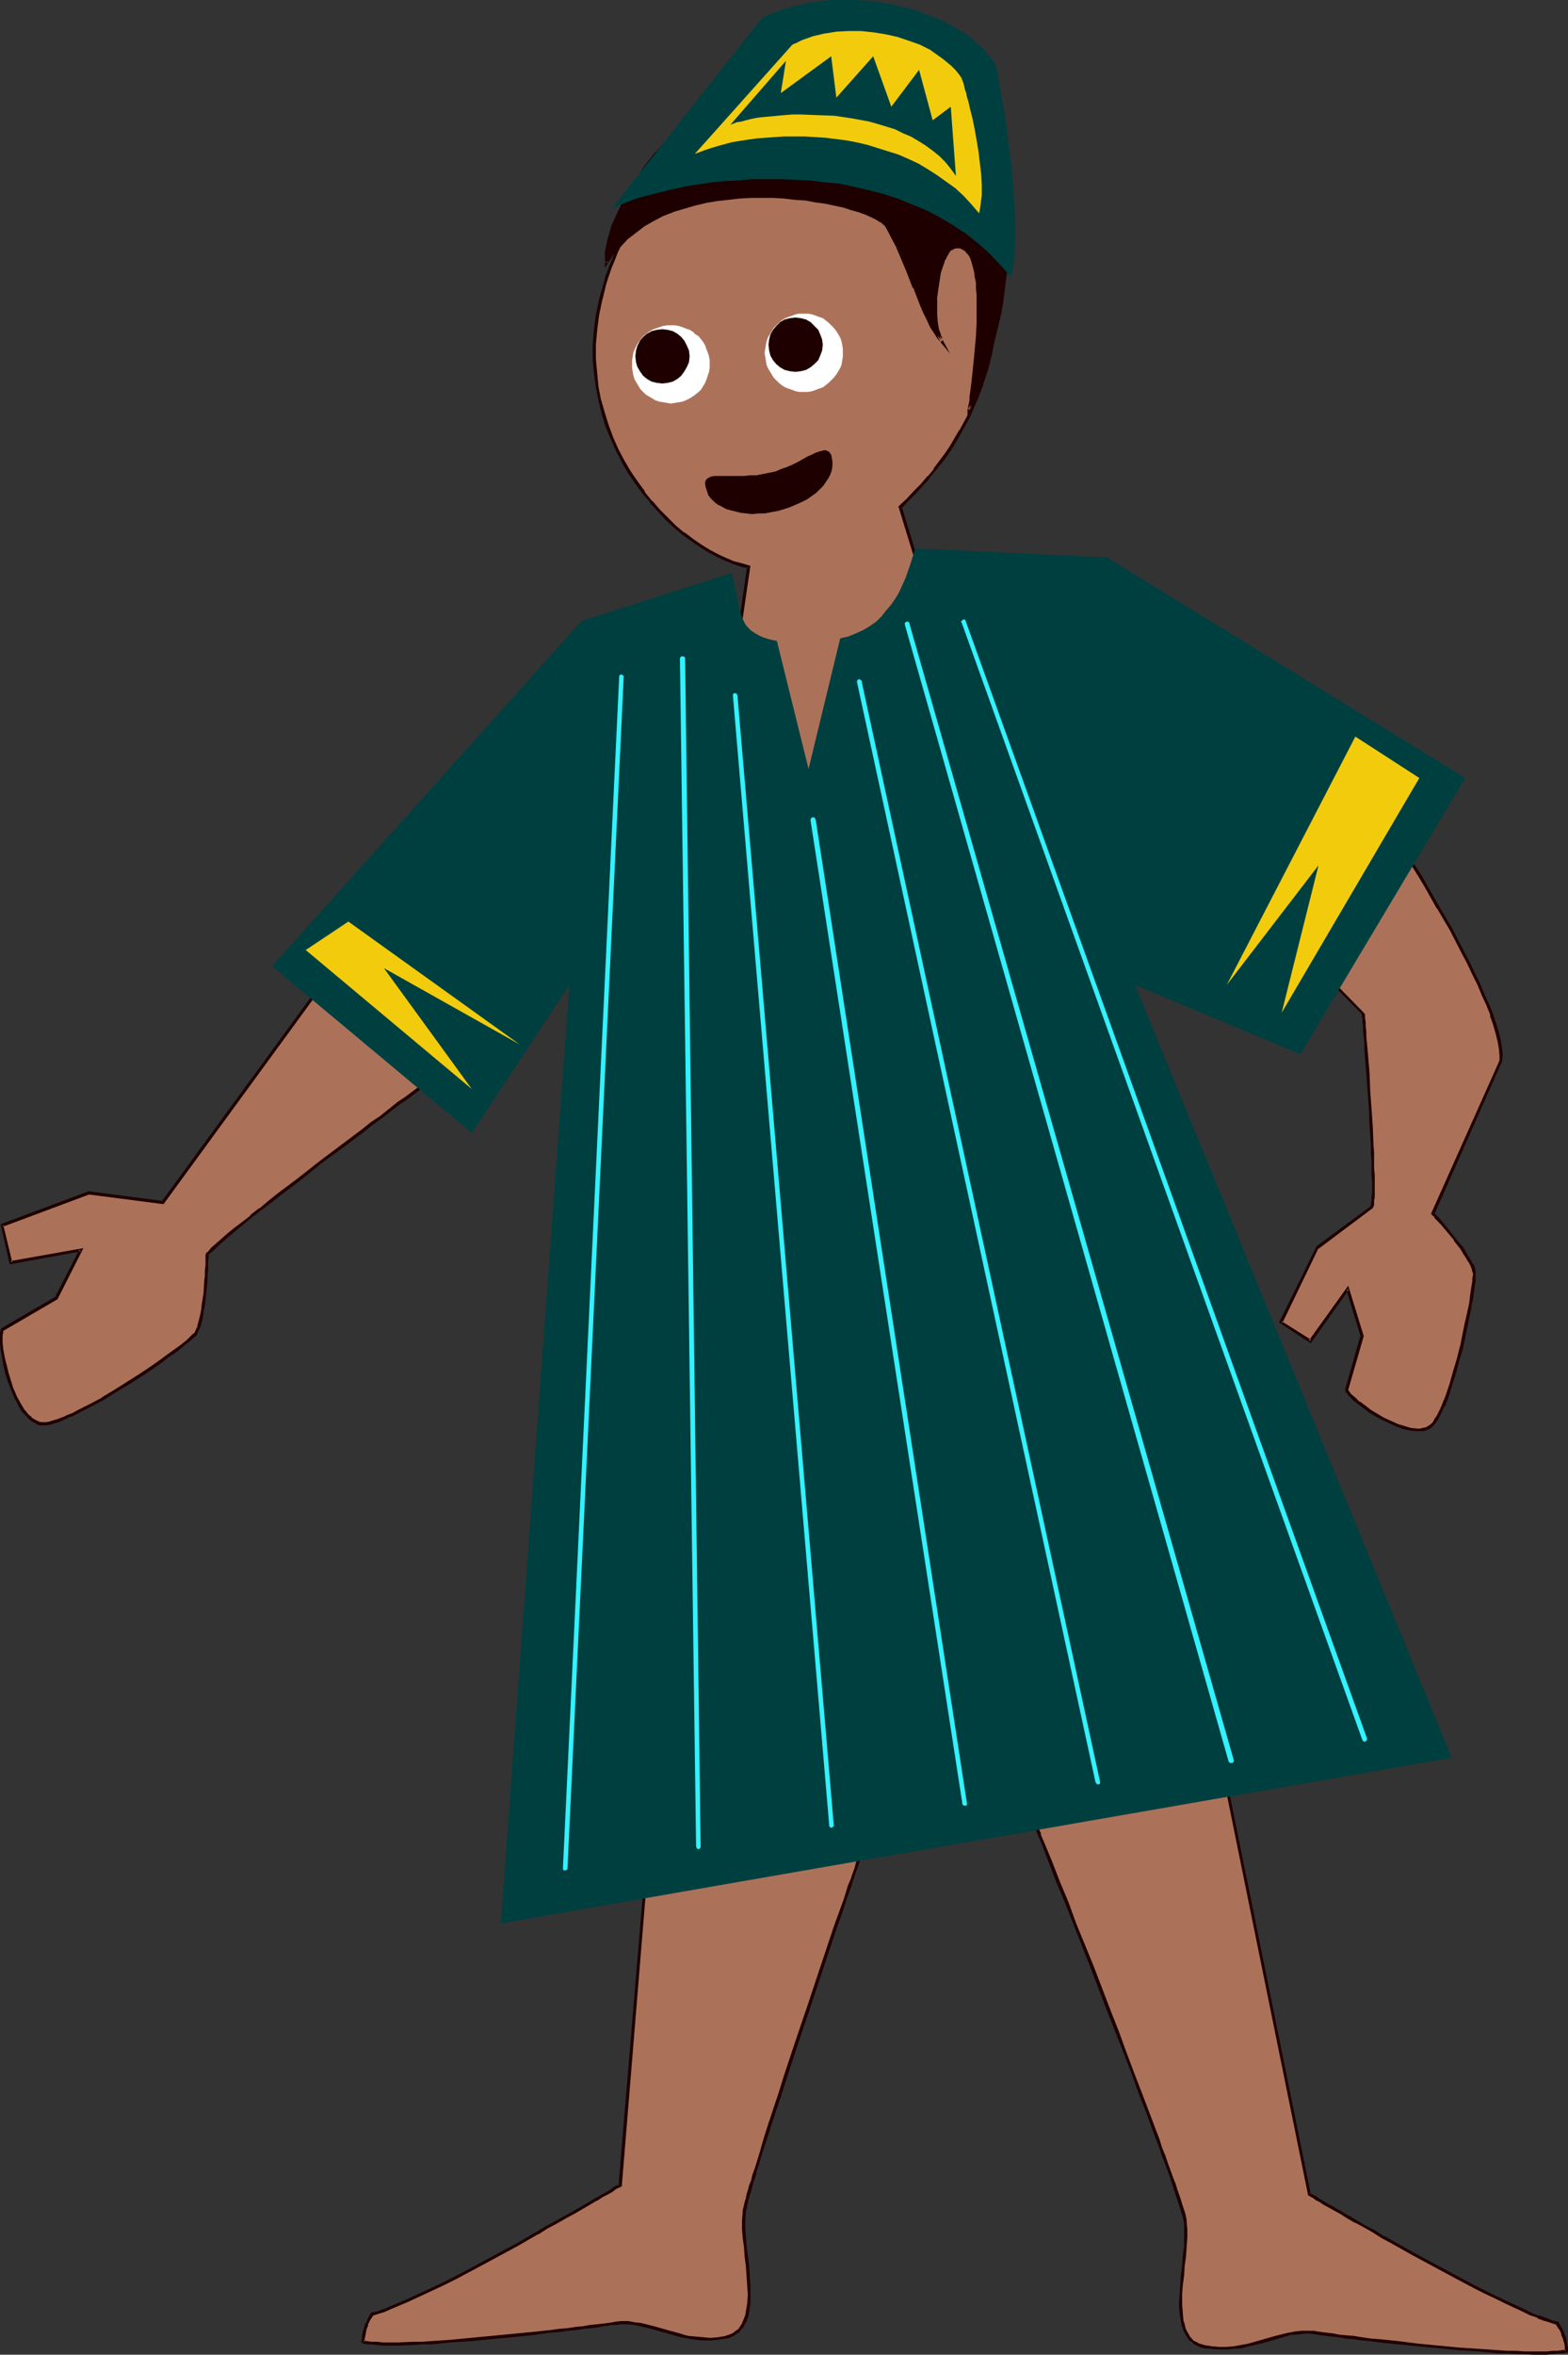 <?xml version="1.0" encoding="UTF-8" standalone="no"?>
<svg
   version="1.0"
   width="103.737mm"
   height="155.668mm"
   id="svg30"
   sodipodi:docname="Child 3.wmf"
   xmlns:inkscape="http://www.inkscape.org/namespaces/inkscape"
   xmlns:sodipodi="http://sodipodi.sourceforge.net/DTD/sodipodi-0.dtd"
   xmlns="http://www.w3.org/2000/svg"
   xmlns:svg="http://www.w3.org/2000/svg">
  <rect width="100%" height="100%" fill="#333333" stroke="none"/>
  <sodipodi:namedview
     id="namedview30"
     pagecolor="#ffffff"
     bordercolor="#000000"
     borderopacity="0.25"
     inkscape:showpageshadow="2"
     inkscape:pageopacity="0.0"
     inkscape:pagecheckerboard="0"
     inkscape:deskcolor="#d1d1d1"
     inkscape:document-units="mm" />
  <defs
     id="defs1">
    <pattern
       id="WMFhbasepattern"
       patternUnits="userSpaceOnUse"
       width="6"
       height="6"
       x="0"
       y="0" />
  </defs>
  <path
     style="fill:#ac7259;fill-opacity:1;fill-rule:evenodd;stroke:none"
     d="m 161.937,463.282 -6.788,82.735 H 154.988 v 0.162 h -0.162 l -0.323,0.162 -0.646,0.323 -0.808,0.646 -1.131,0.646 -1.293,0.646 -1.616,0.97 -1.616,0.97 -1.939,1.131 -1.939,1.131 -2.101,1.131 -2.263,1.293 -2.424,1.293 -2.424,1.454 -5.01,2.909 -10.505,5.656 -5.172,2.747 -2.586,1.293 -2.424,1.131 -2.424,1.131 -2.263,1.131 -2.263,0.97 -1.939,0.808 -1.939,0.808 -1.778,0.808 -1.616,0.485 -1.293,0.323 -0.808,1.293 -0.485,1.293 -0.485,1.131 -0.323,1.131 -0.162,0.808 v 0.646 0.485 0.162 l 0.97,0.162 1.131,0.162 1.293,0.162 h 1.616 3.556 1.939 2.101 l 2.101,-0.162 2.263,-0.162 4.848,-0.323 5.01,-0.323 5.172,-0.485 5.01,-0.485 5.01,-0.646 4.687,-0.485 2.263,-0.162 2.101,-0.323 2.101,-0.323 1.939,-0.162 1.778,-0.162 1.616,-0.323 1.455,-0.162 1.293,-0.162 0.97,-0.162 0.808,-0.162 h 1.616 1.455 l 1.616,0.162 1.616,0.323 3.232,0.808 3.394,0.97 3.556,0.97 1.778,0.323 1.778,0.323 1.939,0.162 h 1.778 l 1.939,-0.162 1.939,-0.323 0.97,-0.323 0.808,-0.323 0.646,-0.485 0.646,-0.485 0.646,-0.646 0.485,-0.646 0.323,-0.808 0.646,-1.616 0.323,-0.97 0.162,-2.101 0.162,-2.262 v -2.262 l -0.162,-2.424 -0.323,-2.424 -0.162,-2.424 -0.323,-2.424 -0.162,-2.424 -0.162,-2.101 v -2.101 -1.778 l 0.162,-0.485 0.162,-0.646 0.162,-0.646 0.162,-0.808 0.162,-0.97 0.323,-0.97 0.323,-1.131 0.323,-1.131 0.323,-1.293 0.323,-1.293 0.485,-1.454 0.485,-1.454 0.97,-3.07 0.97,-3.555 1.293,-3.555 1.131,-3.717 1.293,-4.04 1.455,-4.04 2.586,-8.403 2.909,-8.403 2.909,-8.403 1.293,-4.201 1.455,-3.878 1.293,-3.878 1.293,-3.717 1.131,-3.393 1.131,-3.232 0.485,-1.454 0.485,-1.454 0.485,-1.454 0.323,-1.293 0.485,-1.131 0.323,-1.131 0.485,-0.97 0.323,-0.97 0.162,-0.808 0.323,-0.808 0.162,-0.646 0.323,-0.485 v -0.485 l 0.162,-0.323 0.162,-0.162 v 0 -0.162 z"
     id="path1" />
  <path
     style="fill:#1e0000;fill-opacity:1;fill-rule:evenodd;stroke:none"
     d="m 161.614,462.959 -6.949,83.058 0.485,-0.323 h -0.323 l -0.162,0.162 0.162,-0.162 -0.162,0.162 -0.323,0.162 v 0 l -0.646,0.323 v 0 l -0.97,0.646 h 0.162 l -1.131,0.646 v 0 l -1.455,0.808 -1.455,0.808 v 0 l -1.616,0.97 -1.939,1.131 v 0 l -1.939,1.131 v 0 l -2.101,1.131 -2.263,1.293 -2.424,1.293 -2.424,1.454 v 0 l -5.01,2.909 -10.505,5.656 -5.172,2.747 -2.586,1.293 -2.424,1.131 -2.424,1.131 -4.525,2.101 -1.939,0.808 -1.939,0.808 -1.778,0.808 0.162,-0.162 -1.616,0.646 -1.616,0.323 -0.808,1.454 v 0 l -0.485,1.293 h -0.162 l -0.323,1.131 -0.323,1.131 v 0 l -0.162,0.97 v 0.646 l -0.162,0.485 v 0 l 0.162,0.485 1.131,0.323 v 0 h 1.131 l 1.455,0.162 v 0 l 1.616,0.162 h 3.556 l 4.04,-0.162 2.101,-0.162 h 2.263 0.162 l 4.848,-0.485 4.848,-0.323 10.343,-0.97 4.848,-0.485 4.687,-0.646 2.263,-0.162 2.263,-0.323 1.939,-0.162 1.939,-0.323 1.778,-0.162 1.616,-0.162 1.455,-0.323 1.293,-0.162 0.97,-0.162 h 0.97 l 1.455,-0.162 v 0 h 1.455 v 0 l 1.616,0.162 1.616,0.323 v 0 l 3.232,0.808 3.394,0.97 3.394,0.97 h 0.162 l 1.778,0.323 1.778,0.323 1.778,0.162 h 0.162 1.778 0.162 l 1.778,-0.162 1.939,-0.323 h 0.162 l 0.808,-0.162 0.162,-0.162 0.808,-0.323 v 0 l 0.646,-0.485 0.808,-0.485 0.485,-0.808 h 0.162 l 0.485,-0.646 v 0 l 0.323,-0.808 h 0.162 l 0.646,-1.778 0.162,-0.97 v 0 l 0.323,-2.101 v 0 -2.262 -2.262 l -0.162,-2.424 v 0 l -0.162,-2.585 -0.323,-2.424 -0.323,-2.424 -0.162,-2.262 -0.162,-2.262 v 0.162 -2.101 l 0.162,-1.778 v 0 -0.485 0 l 0.162,-0.485 0.162,-0.808 v 0 l 0.162,-0.808 v 0 l 0.162,-0.808 0.323,-0.97 0.323,-1.131 0.323,-1.131 0.323,-1.293 0.485,-1.293 0.323,-1.454 0.485,-1.454 0.97,-3.232 1.131,-3.393 1.131,-3.555 1.293,-3.878 1.293,-3.878 1.293,-4.04 2.747,-8.403 2.909,-8.564 5.495,-16.482 1.293,-3.878 1.293,-3.555 1.131,-3.555 1.131,-3.07 0.485,-1.616 0.485,-1.454 0.485,-1.293 0.485,-1.293 0.323,-1.131 0.485,-1.131 0.323,-1.131 0.323,-0.808 0.323,-0.97 0.162,-0.646 0.323,-0.646 h -0.162 l 0.323,-0.485 v -0.162 l 0.162,-0.323 h -0.162 l 0.162,-0.323 0.162,-0.162 v -0.646 l -55.919,5.817 0.323,0.808 55.272,-5.817 -0.485,-0.485 v 0.162 l 0.162,-0.162 -0.162,0.162 -0.162,0.323 v 0 l -0.162,0.485 h 0.162 l -0.323,0.485 v 0 l -0.162,0.646 -0.323,0.808 -0.323,0.808 -0.323,0.97 -0.323,0.97 -0.323,1.131 -0.485,1.293 -0.323,1.293 -0.485,1.293 -0.485,1.454 -0.646,1.454 -0.97,3.232 -1.293,3.555 -1.293,3.555 -1.293,3.878 -5.495,16.482 -2.909,8.564 -2.747,8.241 -1.293,4.201 -1.293,3.878 -1.293,3.878 -1.131,3.555 -0.97,3.393 -0.97,3.232 -0.485,1.454 -0.485,1.293 -0.323,1.454 -0.485,1.131 -0.323,1.293 -0.323,0.97 -0.162,0.97 -0.323,0.97 v 0 l -0.162,0.808 v 0 l -0.162,0.646 -0.162,0.646 v 0 0.485 0.162 l -0.162,1.778 v 2.101 0 l 0.162,2.262 0.323,2.262 0.162,2.424 0.323,2.424 0.162,2.424 v 0 l 0.162,2.424 0.162,2.262 -0.162,2.262 v 0 l -0.323,1.939 v 0 l -0.162,0.97 -0.646,1.616 v 0 l -0.323,0.808 v -0.162 l -0.485,0.808 v 0 l -0.485,0.646 v -0.162 l -0.646,0.485 -0.646,0.485 v 0 l -0.808,0.323 v 0 l -0.97,0.323 h 0.162 l -1.939,0.323 -1.939,0.162 v 0 l -1.778,-0.162 v 0 l -1.778,-0.162 -1.939,-0.162 -1.778,-0.485 h 0.162 l -3.556,-0.97 -3.394,-0.97 -3.232,-0.808 v 0 l -1.616,-0.162 -1.616,-0.323 h -0.162 -1.455 -0.162 l -1.455,0.162 -0.808,0.162 -1.131,0.162 -1.293,0.162 -1.455,0.162 -1.616,0.162 -1.778,0.323 -1.778,0.162 -2.101,0.323 -2.101,0.162 -2.263,0.323 -4.687,0.485 -5.01,0.485 -10.182,0.97 -5.01,0.485 -4.848,0.323 v 0 l -2.263,0.162 h -2.101 l -4.04,0.162 h -3.556 l -1.616,-0.162 v 0 h -1.293 l -1.131,-0.162 v 0 l -0.97,-0.162 0.323,0.323 v -0.162 0 -0.323 l 0.162,-0.808 0.162,-0.808 v 0 l 0.162,-0.97 0.485,-1.131 h -0.162 l 0.646,-1.293 v 0 l 0.808,-1.131 -0.323,0.162 1.455,-0.485 1.616,-0.485 v 0 l 1.778,-0.808 1.939,-0.808 1.939,-0.808 4.525,-2.101 2.424,-1.131 2.424,-1.131 2.586,-1.293 5.172,-2.747 10.505,-5.656 5.01,-2.909 h 0.162 l 2.263,-1.454 2.424,-1.293 2.263,-1.293 2.101,-1.131 v 0 l 1.939,-1.131 v 0 l 1.939,-1.131 1.616,-0.97 h 0.162 l 1.455,-0.97 1.293,-0.646 v 0 l 1.131,-0.646 v 0 l 0.808,-0.646 v 0 l 0.646,-0.323 h 0.162 l 0.162,-0.162 h -0.162 0.323 l 0.162,-0.162 h -0.323 0.485 l 6.788,-82.896 -0.323,0.323 z"
     id="path2" />
  <path
     style="fill:#ac7259;fill-opacity:1;fill-rule:evenodd;stroke:none"
     d="m 305.612,440.336 21.818,107.943 v 0 l 0.162,0.162 h 0.162 l 0.162,0.162 0.646,0.323 0.97,0.646 1.131,0.646 1.293,0.808 1.455,0.808 1.778,0.97 1.778,1.131 2.101,1.131 2.101,1.131 2.263,1.293 2.263,1.454 2.424,1.293 5.172,2.909 10.505,5.656 5.172,2.747 2.586,1.293 2.263,1.131 2.424,1.131 2.424,1.131 2.101,0.97 1.939,0.97 1.939,0.808 1.778,0.646 1.616,0.485 1.293,0.323 0.808,1.293 0.646,1.293 0.323,1.131 0.323,1.131 0.162,0.808 v 0.646 l 0.162,0.485 v 0.162 l -0.97,0.162 -1.293,0.162 -1.293,0.162 h -1.455 -3.556 -1.939 -2.101 l -2.263,-0.162 -2.263,-0.162 -4.848,-0.323 -5.01,-0.323 -10.182,-0.97 -4.848,-0.485 -4.848,-0.646 -2.263,-0.162 -2.101,-0.323 -2.101,-0.162 -1.939,-0.323 -1.616,-0.162 -1.616,-0.162 -1.455,-0.323 -1.293,-0.162 -1.131,-0.162 h -0.808 l -1.455,-0.162 h -1.616 l -1.616,0.162 -1.616,0.323 -3.232,0.808 -3.394,0.97 -3.556,0.97 -1.778,0.323 -1.778,0.323 -1.939,0.162 h -1.778 l -1.939,-0.162 -1.939,-0.323 -0.808,-0.162 -0.97,-0.485 -0.646,-0.323 -0.646,-0.646 -0.485,-0.646 -0.485,-0.646 -0.485,-0.808 -0.323,-0.808 -0.323,-0.808 -0.162,-0.97 -0.323,-2.101 v -2.101 -2.424 l 0.162,-2.424 0.162,-2.424 0.323,-2.424 0.323,-2.424 0.162,-2.262 0.162,-2.262 v -2.101 l -0.162,-1.778 -0.162,-0.485 v -0.646 l -0.323,-0.808 -0.162,-0.97 -0.323,-0.97 -0.485,-1.293 -0.323,-1.293 -0.485,-1.293 -0.646,-1.616 -0.485,-1.616 -0.646,-1.778 -0.646,-1.778 -0.646,-1.939 -0.808,-1.939 -0.646,-2.101 -0.808,-2.262 -1.778,-4.525 -1.778,-4.686 -1.939,-5.171 -1.939,-5.009 -2.101,-5.333 -2.101,-5.332 -4.202,-10.988 -4.202,-10.665 -2.101,-5.333 -1.939,-5.009 -1.939,-5.009 -1.939,-4.686 -0.97,-2.262 -0.808,-2.101 -0.808,-2.101 -0.808,-2.101 -0.808,-1.939 -0.646,-1.778 -0.808,-1.778 -0.646,-1.778 -0.646,-1.454 -0.485,-1.454 -0.646,-1.293 -0.485,-1.293 -0.323,-0.97 -0.323,-0.97 -0.323,-0.97 -0.323,-0.646 -0.323,-0.485 -0.162,-0.485 v -0.162 -0.162 z"
     id="path3" />
  <path
     style="fill:#1e0000;fill-opacity:1;fill-rule:evenodd;stroke:none"
     d="m 305.451,440.659 -0.323,-0.323 21.98,108.266 h 0.323 -0.162 l 0.162,0.162 h 0.162 v 0 l 0.162,0.162 v 0 l 0.646,0.323 v 0 l 0.808,0.646 h 0.162 l 1.131,0.646 h -0.162 l 1.455,0.808 1.455,0.808 v 0 l 1.778,0.97 1.778,1.131 v 0 l 1.939,1.131 h 0.162 l 2.101,1.131 2.263,1.293 2.263,1.454 v 0 l 2.424,1.293 5.172,2.909 10.505,5.656 5.172,2.747 2.586,1.293 2.424,1.131 2.263,1.131 2.424,1.131 2.101,0.97 1.939,0.97 1.939,0.646 v 0.162 l 1.778,0.646 h 0.162 l 1.455,0.485 1.455,0.485 -0.323,-0.162 0.808,1.293 v -0.162 l 0.646,1.293 h -0.162 l 0.485,1.131 0.323,1.131 v -0.162 l 0.162,0.97 v 0.646 0.323 0 0.162 l 0.323,-0.323 -0.97,0.162 v 0 l -1.131,0.162 h -1.293 v 0 l -1.455,0.162 h -3.556 -1.939 l -2.101,-0.162 h -2.263 l -2.263,-0.162 v 0 l -4.687,-0.323 -5.01,-0.323 -10.182,-0.97 -5.01,-0.646 -4.848,-0.485 -2.101,-0.162 -2.263,-0.323 -1.939,-0.323 -1.939,-0.162 -1.778,-0.162 -1.616,-0.323 -1.455,-0.162 -1.293,-0.162 -1.131,-0.162 -0.808,-0.162 h -1.455 v 0 h -1.616 v 0 l -1.616,0.162 -1.616,0.323 h -0.162 l -3.232,0.808 -3.394,0.97 -3.394,0.97 v 0 l -1.778,0.323 -1.778,0.323 -1.939,0.162 v 0 h -1.778 v 0 l -1.778,-0.162 -1.939,-0.323 v 0 l -0.97,-0.323 0.162,0.162 -0.97,-0.485 h 0.162 l -0.808,-0.323 v 0 l -0.646,-0.485 h 0.162 l -0.646,-0.646 v 0 l -0.323,-0.646 v 0 l -0.485,-0.808 -0.323,-0.808 v 0 l -0.162,-0.808 -0.323,-0.97 v 0 l -0.162,-1.939 v 0 l -0.162,-2.101 v -2.424 l 0.162,-2.424 v 0.162 l 0.323,-2.424 0.162,-2.585 0.323,-2.262 0.162,-2.424 v 0 l 0.162,-2.262 v -2.101 l -0.162,-1.778 v -0.162 -0.485 0.162 l -0.162,-0.808 v 0 l -0.162,-0.808 -0.323,-0.97 -0.323,-0.97 -0.808,-2.585 -0.485,-1.293 -0.485,-1.616 -0.646,-1.616 -0.646,-1.778 -0.646,-1.778 -0.646,-1.939 -0.808,-1.939 -0.646,-2.101 -0.808,-2.101 -1.778,-4.686 -1.778,-4.686 -1.939,-5.009 v 0 l -1.939,-5.171 -1.939,-5.333 -2.101,-5.333 -4.202,-10.988 -4.364,-10.665 -1.939,-5.332 -2.101,-5.009 -1.939,-5.009 -1.939,-4.686 v 0 l -0.97,-2.262 h 0.162 l -0.97,-2.101 v 0 l -0.808,-2.101 v 0 l -0.808,-2.101 -0.646,-1.939 h -0.162 l -0.646,-1.778 v 0 l -0.646,-1.778 h -0.162 l -0.646,-1.778 v 0.162 l -0.485,-1.616 h -0.162 l -0.485,-1.454 -0.646,-1.293 -0.485,-1.293 -0.323,-0.97 v 0 l -0.323,-0.97 v 0 l -0.323,-0.808 v -0.162 l -0.323,-0.646 -0.323,-0.485 -0.162,-0.485 0.162,0.162 -0.162,-0.323 v -0.162 l -0.485,0.646 55.11,5.656 0.323,-0.646 -55.919,-5.817 0.323,0.646 v 0 0.162 0 l 0.162,0.485 0.323,0.485 0.323,0.646 h -0.162 l 0.323,0.808 v 0.162 l 0.485,0.97 v 0 l 0.323,0.97 0.485,1.293 0.646,1.293 0.485,1.454 v -0.162 l 0.646,1.616 v 0 l 0.646,1.778 v 0 l 0.646,1.778 h 0.162 l 0.646,1.778 v 0 l 0.808,1.939 0.808,2.101 v 0 l 0.808,2.101 v 0 l 0.808,2.101 v 0 l 0.97,2.262 v 0 l 1.778,4.686 1.939,5.009 2.101,5.009 2.101,5.333 4.202,10.665 4.202,10.988 2.101,5.332 2.101,5.333 1.939,5.009 v 0 l 1.778,5.009 1.939,4.848 1.616,4.525 0.808,2.101 0.808,2.101 0.646,2.101 0.808,1.939 0.646,1.778 0.646,1.778 0.485,1.616 0.485,1.454 0.485,1.454 0.808,2.424 0.323,1.131 0.323,0.97 0.162,0.646 v 0 l 0.162,0.646 v 0.162 l 0.162,0.485 v -0.162 1.778 2.101 2.262 -0.162 l -0.323,2.424 -0.162,2.424 -0.323,2.424 -0.162,2.424 v 0 l -0.162,2.424 -0.162,2.424 0.162,2.101 v 0.162 l 0.323,1.939 v 0 l 0.162,0.97 0.323,0.97 v 0 l 0.323,0.808 0.485,0.808 v 0 l 0.485,0.808 v 0 l 0.485,0.646 h 0.162 l 0.646,0.485 v 0.162 l 0.646,0.323 v 0 l 0.97,0.485 v 0 l 0.97,0.323 v 0 l 1.939,0.162 1.939,0.162 v 0 h 1.778 0.162 l 1.778,-0.162 1.939,-0.162 1.778,-0.485 v 0 l 3.556,-0.808 3.394,-0.97 3.232,-0.97 h -0.162 l 1.616,-0.162 1.616,-0.162 v 0 l 1.616,-0.162 h -0.162 l 1.455,0.162 0.97,0.162 0.97,0.162 1.293,0.162 1.455,0.162 1.616,0.162 1.778,0.323 1.939,0.162 2.101,0.323 2.101,0.162 2.263,0.323 4.687,0.485 5.01,0.485 10.182,0.97 5.01,0.323 4.848,0.485 v 0 h 2.263 l 2.263,0.162 h 2.101 l 1.939,0.162 h 3.556 l 1.455,-0.162 h 0.162 l 1.293,-0.162 h 1.131 v 0 l 1.293,-0.323 v -0.485 0 -0.485 l -0.162,-0.646 -0.162,-0.808 v -0.162 l -0.162,-0.97 -0.485,-1.131 v -0.162 l -0.646,-1.293 v 0 l -0.808,-1.454 -1.455,-0.323 -1.616,-0.646 v 0 l -1.778,-0.646 v 0.162 l -1.939,-0.808 -1.939,-0.97 -2.101,-0.97 -2.424,-1.131 -2.424,-1.131 -2.263,-1.131 -2.586,-1.293 -5.172,-2.747 -10.505,-5.656 -5.172,-2.909 -2.263,-1.293 h -0.162 l -2.263,-1.454 -2.263,-1.131 -2.101,-1.293 v 0 l -1.939,-1.131 h -0.162 l -1.778,-1.131 -1.778,-0.97 h 0.162 l -1.616,-0.808 -1.293,-0.808 v 0 l -1.131,-0.646 v 0 l -0.808,-0.646 h -0.162 l -0.646,-0.323 v 0 l -0.162,-0.162 h -0.162 0.162 l -0.323,-0.162 h -0.162 l 0.323,0.323 -21.98,-108.266 z"
     id="path4" />
  <path
     style="fill:#ac7259;fill-opacity:1;fill-rule:evenodd;stroke:none"
     d="m 179.23,196.818 8.081,-55.264 -1.939,-0.323 -1.939,-0.646 -1.939,-0.808 -2.101,-0.97 -2.101,-1.131 -2.101,-1.293 -2.101,-1.454 -2.101,-1.616 -2.101,-1.778 -2.101,-1.939 -1.939,-1.939 -2.101,-2.262 -1.778,-2.424 -1.778,-2.424 -1.778,-2.585 -1.616,-2.747 -1.455,-2.747 -1.293,-2.909 -1.131,-3.07 -1.131,-3.232 -0.808,-3.232 -0.646,-3.393 -0.485,-3.393 -0.162,-3.555 v -3.555 l 0.162,-3.717 0.485,-3.717 0.808,-3.878 1.131,-3.878 0.646,-2.101 0.646,-1.939 0.808,-1.939 0.808,-2.101 0.97,-1.939 1.131,-2.101 2.101,-3.878 2.101,-3.717 2.263,-3.393 2.263,-3.07 2.101,-2.747 2.263,-2.585 2.101,-2.424 2.263,-2.101 2.263,-1.778 2.263,-1.778 2.263,-1.293 2.101,-1.293 2.263,-1.131 2.263,-0.808 2.263,-0.808 2.101,-0.485 2.263,-0.485 2.101,-0.162 2.263,-0.162 h 2.101 2.263 l 2.101,0.162 2.101,0.323 2.101,0.323 4.364,0.97 4.04,1.131 4.04,1.131 3.879,1.293 1.939,0.808 1.939,0.97 1.939,1.293 1.778,1.454 1.939,1.778 1.778,1.778 1.616,2.262 1.616,2.262 1.616,2.424 1.293,2.585 1.455,2.747 1.131,2.909 0.97,3.07 0.97,3.232 0.808,3.232 0.485,3.555 0.485,3.393 0.162,3.555 v 3.717 l -0.323,3.717 -0.323,3.717 -0.808,3.878 -0.97,3.717 -1.131,4.04 -1.455,3.717 -1.778,4.04 -2.101,3.878 -1.131,1.939 -1.131,1.939 -1.293,1.939 -1.455,1.778 -1.455,1.939 -1.455,1.939 -1.778,1.939 -1.616,1.778 -1.778,1.939 -1.939,1.778 19.555,64.313 z"
     id="path5" />
  <path
     style="fill:#1e0000;fill-opacity:1;fill-rule:evenodd;stroke:none"
     d="m 179.069,196.333 0.485,0.485 8.081,-55.426 -2.101,-0.646 -1.939,-0.485 v 0 l -1.939,-0.808 v 0 l -2.101,-0.97 -2.101,-1.131 v 0 l -2.101,-1.293 -2.101,-1.454 -2.101,-1.616 v 0.162 l -2.101,-1.778 -1.939,-1.939 -2.101,-2.101 -1.939,-2.262 v 0.162 l -1.939,-2.424 h 0.162 l -1.778,-2.424 -1.778,-2.585 -1.616,-2.747 v 0 l -1.455,-2.747 -1.293,-2.909 v 0 l -1.131,-3.07 v 0 l -0.97,-3.07 -0.97,-3.393 v 0.162 l -0.646,-3.393 -0.323,-3.393 -0.323,-3.555 v 0 -3.555 0 l 0.323,-3.717 0.485,-3.717 0.808,-3.878 v 0.162 l 0.97,-4.04 0.646,-1.939 0.646,-1.939 v 0 l 0.808,-1.939 0.808,-2.101 0.97,-1.939 1.131,-2.101 2.101,-3.878 v 0 l 2.101,-3.555 2.263,-3.393 2.263,-3.07 2.101,-2.909 v 0 l 2.101,-2.585 2.263,-2.262 2.263,-2.101 2.101,-1.939 v 0.162 l 2.263,-1.778 2.263,-1.293 v 0 l 2.101,-1.293 2.263,-1.131 v 0.162 l 2.263,-0.97 h -0.162 l 2.263,-0.646 2.263,-0.646 h -0.162 l 2.263,-0.323 2.263,-0.323 2.101,-0.162 v 0 h 2.101 2.263 -0.162 l 2.263,0.323 2.101,0.162 2.101,0.323 4.202,0.97 v 0 l 4.04,1.131 4.04,1.293 3.879,1.131 v 0 l 1.939,0.808 1.939,0.97 v 0 l 1.778,1.293 v 0 l 1.939,1.454 v 0 l 1.778,1.778 1.778,1.778 v 0 l 1.616,2.101 v 0 l 1.616,2.262 1.616,2.424 v 0 l 1.293,2.585 1.455,2.747 1.131,2.909 h -0.162 l 1.131,3.07 0.97,3.232 0.646,3.232 v 0 l 0.646,3.393 0.323,3.393 v 0 l 0.162,3.555 v 3.717 l -0.162,3.717 v 0 l -0.485,3.717 -0.646,3.717 v 0 l -0.97,3.878 -1.131,3.878 v 0 l -1.455,3.717 v 0 l -1.778,4.04 -2.101,3.878 v -0.162 l -1.131,1.939 -1.131,1.939 -1.293,1.939 -1.455,1.939 -1.455,1.939 h 0.162 l -1.616,1.939 v -0.162 l -1.616,1.939 -1.778,1.778 -1.778,1.939 -2.101,1.939 19.717,64.475 0.323,-0.485 -65.615,5.817 -0.323,0.808 66.423,-5.817 -19.717,-64.798 v 0.485 l 1.778,-1.939 1.778,-1.778 1.778,-1.939 1.616,-1.778 v -0.162 l 1.616,-1.939 v 0 l 1.455,-1.778 1.455,-1.939 1.293,-1.939 1.131,-1.939 1.131,-1.939 v 0 l 2.101,-3.878 1.778,-4.04 v 0 l 1.455,-3.717 v -0.162 l 1.293,-3.878 0.97,-3.878 v 0 l 0.646,-3.878 0.485,-3.717 v 0 l 0.162,-3.717 v -3.717 l -0.162,-3.555 v 0 l -0.485,-3.555 -0.485,-3.393 v 0 l -0.808,-3.393 -0.808,-3.07 -1.131,-3.07 v 0 l -1.293,-3.07 -1.293,-2.747 -1.293,-2.585 v 0 l -1.616,-2.585 -1.616,-2.262 v 0 l -1.778,-2.101 v 0 l -1.778,-1.939 -1.778,-1.616 v 0 l -1.939,-1.616 v 0 l -1.939,-1.293 v 0 l -1.939,-0.97 -1.939,-0.808 v 0 l -3.879,-1.293 -4.202,-1.293 -4.04,-1.131 v 0 l -4.202,-0.808 -2.101,-0.323 -2.101,-0.323 -2.263,-0.162 v 0 l -2.263,-0.162 h -2.101 v 0 l -2.263,0.162 -2.263,0.323 -2.101,0.485 h -0.162 l -2.101,0.485 -2.263,0.808 v 0 l -2.263,0.808 v 0 l -2.263,1.131 -2.101,1.293 h -0.162 l -2.263,1.293 -2.263,1.778 v 0 l -2.101,1.939 -2.263,2.101 -2.263,2.262 -2.101,2.585 h -0.162 l -2.101,2.909 -2.263,3.07 -2.101,3.393 -2.263,3.555 v 0.162 l -2.101,3.878 -1.131,2.101 -0.97,1.939 -0.808,2.101 -0.808,1.939 v 0.162 l -0.808,1.939 -0.485,1.939 -1.131,3.878 v 0.162 l -0.808,3.717 -0.485,3.878 -0.323,3.555 v 0.162 3.555 0.162 l 0.323,3.393 0.485,3.555 0.646,3.232 v 0.162 l 0.808,3.232 0.97,3.232 v 0 l 1.293,3.07 v 0 l 1.293,2.909 1.455,2.747 v 0.162 l 1.616,2.747 1.778,2.585 1.778,2.424 v 0 l 1.939,2.262 v 0.162 l 1.939,2.101 1.939,2.101 2.101,1.939 2.101,1.778 v 0 l 2.263,1.616 2.101,1.454 2.101,1.293 v 0 l 2.101,1.131 2.101,0.97 v 0 l 1.939,0.808 v 0 l 1.939,0.646 1.939,0.485 -0.323,-0.485 -8.081,55.587 z"
     id="path6" />
  <path
     style="fill:#ac7259;fill-opacity:1;fill-rule:evenodd;stroke:none"
     d="m 79.514,247.234 -38.787,53.163 -18.424,-2.262 -21.818,7.918 2.263,9.372 17.454,-3.07 -6.141,11.958 -13.414,7.918 -0.162,0.323 -0.162,0.323 v 0.646 0.485 0.808 0.646 l 0.162,1.616 0.323,1.939 0.323,1.939 0.646,2.101 0.485,2.101 0.808,1.939 0.808,1.939 0.97,1.778 0.97,1.616 0.646,0.808 0.485,0.646 0.646,0.485 0.646,0.485 0.646,0.323 0.646,0.323 0.646,0.162 0.646,0.162 0.808,-0.162 0.97,-0.162 0.97,-0.162 1.131,-0.485 0.97,-0.323 1.293,-0.646 1.293,-0.485 1.455,-0.808 2.909,-1.454 3.071,-1.616 3.071,-1.939 3.071,-1.939 3.071,-1.939 3.071,-1.939 2.586,-1.939 1.293,-0.97 1.293,-0.808 1.131,-0.808 0.97,-0.808 0.808,-0.808 0.808,-0.485 0.808,-0.646 0.485,-0.485 0.485,-0.485 0.323,-0.323 0.323,-0.808 0.485,-0.97 0.323,-1.131 0.162,-1.293 0.323,-1.293 0.323,-1.454 0.323,-3.07 0.323,-3.07 v -1.454 l 0.162,-1.293 v -1.293 -0.97 -0.808 -0.646 l 0.162,-0.162 v -0.162 l 0.323,-0.323 0.162,-0.323 0.808,-0.646 0.97,-0.97 1.293,-1.131 1.616,-1.293 1.616,-1.454 1.939,-1.616 2.101,-1.616 2.263,-1.778 2.263,-1.778 2.424,-1.939 5.172,-3.878 5.333,-4.201 5.333,-3.878 5.172,-3.878 2.263,-1.939 2.424,-1.616 2.263,-1.778 1.939,-1.616 1.939,-1.293 1.778,-1.293 1.455,-1.131 1.293,-0.97 0.646,-0.485 0.485,-0.323 0.323,-0.323 0.323,-0.162 0.323,-0.323 0.162,-0.162 h 0.162 v 0 z"
     id="path7" />
  <path
     style="fill:#1e0000;fill-opacity:1;fill-rule:evenodd;stroke:none"
     d="m 79.514,246.75 -39.111,53.487 0.323,-0.162 -18.586,-2.424 -21.98,8.241 2.263,10.019 17.778,-3.232 -0.323,-0.485 -6.141,11.958 0.162,-0.162 -13.576,7.918 -0.162,0.485 L 0,332.878 v 0 0.485 0.646 0.808 0.646 l 0.162,1.778 0.323,1.778 0.323,1.939 v 0.162 l 0.485,1.939 0.646,2.101 0.808,2.101 v 0 l 0.808,1.939 0.97,1.778 v 0.162 l 0.97,1.616 0.646,0.646 v 0 l 0.646,0.646 0.485,0.646 h 0.162 l 0.485,0.485 0.646,0.323 h 0.162 l 0.646,0.485 0.646,0.162 h 0.162 0.646 0.162 0.646 l 0.97,-0.162 v 0 l 0.97,-0.323 1.131,-0.323 1.131,-0.485 v 0 l 1.293,-0.646 1.293,-0.485 1.455,-0.808 2.909,-1.454 3.071,-1.616 v 0 l 3.071,-1.939 3.232,-1.939 3.071,-1.939 2.909,-1.939 2.747,-1.939 1.131,-0.97 1.293,-0.808 1.131,-0.808 0.97,-0.808 v 0 l 0.97,-0.808 0.808,-0.646 v 0 l 0.646,-0.485 0.646,-0.646 0.485,-0.323 0.323,-0.485 v 0 l 0.323,-0.808 0.485,-0.97 v 0 l 0.323,-1.131 v 0 l 0.323,-1.293 0.162,-1.454 0.323,-1.454 0.323,-3.07 0.323,-3.07 v 0 -1.454 0 l 0.162,-1.293 v 0 -1.293 -0.97 l 0.162,-0.808 v -0.646 0.162 -0.162 0 -0.162 0 l 0.162,-0.162 v 0 l 0.323,-0.323 v 0 l 0.808,-0.646 0.97,-0.97 1.293,-1.131 1.455,-1.293 1.778,-1.454 v 0 l 1.939,-1.616 1.939,-1.616 v 0 l 2.263,-1.778 v 0 l 2.424,-1.778 v 0 l 2.424,-1.939 5.172,-3.878 5.172,-4.201 5.333,-3.878 5.172,-3.878 2.424,-1.939 2.263,-1.616 4.364,-3.393 1.939,-1.293 4.525,-3.393 0.485,-0.485 0.485,-0.323 0.485,-0.323 v 0 l 0.323,-0.323 0.162,-0.162 v 0 l 0.323,-0.162 h -0.162 0.162 l 0.485,-0.485 -29.575,-22.3 -0.162,0.808 28.929,21.976 v -0.646 h -0.162 0.162 -0.162 l -0.162,0.162 v 0.162 l -0.323,0.162 -0.323,0.323 v -0.162 l -0.323,0.323 -0.485,0.323 -0.646,0.485 -4.525,3.393 -1.939,1.293 -4.202,3.393 -2.424,1.616 -2.424,1.939 -5.172,3.878 -5.172,3.878 -5.333,4.201 -5.172,3.878 -2.424,1.939 v 0 l -2.263,1.939 v -0.162 l -2.263,1.778 v 0.162 l -2.101,1.616 -1.939,1.454 v 0 l -1.778,1.454 -1.455,1.293 -1.293,1.131 -1.131,0.97 -0.646,0.808 v 0 l -0.323,0.323 v 0 l -0.323,0.162 v 0.323 H 51.393 v 0.323 0.646 0.808 0.97 l -0.162,1.293 v -0.162 1.454 0 l -0.162,1.454 v -0.162 l -0.162,3.07 -0.485,3.07 -0.162,1.454 -0.323,1.454 -0.323,1.293 v 0 l -0.323,1.131 0.162,-0.162 -0.485,0.97 -0.323,0.808 v -0.162 l -0.323,0.485 v -0.162 l -0.485,0.485 -0.485,0.485 -0.646,0.646 v 0 l -0.808,0.646 -0.808,0.646 v 0 l -1.131,0.808 -1.131,0.808 -1.131,0.808 -1.293,0.97 -2.747,1.939 -2.909,1.939 -3.071,1.939 -3.071,1.939 -3.232,1.939 h 0.162 l -3.071,1.616 -2.909,1.454 -1.455,0.808 -1.293,0.485 -1.293,0.646 0.162,-0.162 -1.131,0.485 -1.131,0.323 -0.97,0.323 v 0 l -0.808,0.162 h -0.808 0.162 -0.808 0.162 L 9.535,355.177 H 9.697 l -0.646,-0.323 v 0 L 8.404,354.531 7.757,354.046 H 7.919 L 7.273,353.561 6.626,352.915 H 6.788 L 6.141,352.269 5.172,350.653 v 0 l -0.97,-1.778 -0.808,-1.939 v 0.162 l -0.646,-2.101 -0.646,-2.101 -0.485,-2.101 v 0.162 l -0.485,-2.101 -0.323,-1.778 -0.162,-1.616 v -0.808 0.162 -0.808 0.162 -0.646 l 0.162,-0.485 v 0 -0.485 l 0.162,-0.323 -0.162,0.323 13.576,-7.918 6.465,-12.766 -18.262,3.232 0.485,0.323 -2.263,-9.372 -0.162,0.485 21.656,-8.08 h -0.162 l 18.747,2.424 38.949,-53.325 h -0.485 z"
     id="path8" />
  <path
     style="fill:#ac7259;fill-opacity:1;fill-rule:evenodd;stroke:none"
     d="m 358.299,303.307 0.323,0.323 0.485,0.646 0.646,0.646 0.646,0.808 0.808,0.808 0.808,0.97 1.778,2.262 1.778,2.262 0.646,0.97 0.646,1.131 0.646,0.97 0.485,0.97 0.323,0.808 0.323,0.808 v 0.485 0.485 0.646 l -0.162,0.808 -0.162,0.97 v 0.97 l -0.162,1.293 -0.323,1.131 -0.162,1.293 -0.323,1.454 -0.485,2.909 -0.646,3.07 -0.808,3.232 -0.808,3.232 -0.808,3.232 -0.97,2.909 -0.97,2.747 -0.485,1.293 -0.485,1.293 -0.485,1.131 -0.485,0.97 -0.485,0.97 -0.485,0.646 -0.485,0.646 -0.323,0.646 -0.485,0.323 -0.646,0.323 -0.646,0.323 h -0.646 l -0.646,0.162 h -0.808 l -1.455,-0.162 -1.778,-0.323 -1.616,-0.646 -1.778,-0.808 -1.778,-0.808 -1.616,-0.97 -1.616,-0.97 -1.455,-1.131 -1.455,-0.97 -1.131,-0.97 -0.97,-0.808 -0.323,-0.485 -0.323,-0.323 -0.162,-0.323 -0.162,-0.323 3.879,-13.412 -3.556,-11.796 -9.374,13.089 -7.273,-4.686 9.05,-18.745 13.576,-10.019 0.162,-0.323 0.162,-0.485 v -0.808 -0.97 l 0.162,-1.131 v -2.747 l -0.162,-1.616 v -1.939 -1.778 -1.939 l -0.162,-2.101 -0.162,-4.363 -0.323,-4.525 -0.323,-4.363 -0.323,-4.363 -0.162,-1.939 v -1.939 l -0.162,-1.939 -0.162,-1.778 -0.162,-1.616 -0.162,-1.293 v -1.293 l -0.162,-1.131 v -0.808 -0.646 l -0.162,-0.323 v -0.162 l -27.313,-27.794 29.252,-26.016 v 0 l 0.162,0.162 v 0.162 l 0.162,0.162 0.162,0.323 0.323,0.485 0.646,0.808 0.808,1.293 0.808,1.293 1.131,1.616 1.131,1.778 1.293,1.939 1.293,2.262 1.293,2.101 1.455,2.424 1.616,2.424 1.455,2.585 3.071,5.333 3.232,5.494 2.909,5.656 1.455,2.747 1.293,2.747 1.293,2.585 1.131,2.747 1.131,2.424 0.97,2.424 0.808,2.262 0.485,2.262 0.485,1.939 0.323,1.939 0.162,1.616 v 1.616 z"
     id="path9" />
  <path
     style="fill:#1e0000;fill-opacity:1;fill-rule:evenodd;stroke:none"
     d="m 357.814,303.307 0.646,0.646 v -0.162 l 0.323,0.646 v 0 l 0.646,0.646 0.808,0.808 0.808,0.97 v 0 l 0.808,0.97 1.778,2.101 h -0.162 l 1.778,2.262 0.646,1.131 0.646,0.97 0.646,1.131 v -0.162 l 0.485,0.97 v 0 l 0.323,0.808 0.162,0.808 v -0.162 l 0.162,0.485 v 0 0.485 0 l -0.162,0.646 v 0 0.808 0 l -0.162,0.97 -0.162,0.97 -0.162,1.131 -0.162,1.293 -0.162,1.293 -0.323,1.454 -0.646,2.909 v -0.162 l -0.646,3.232 v 0 l -0.646,3.232 v -0.162 l -0.808,3.232 -0.97,3.232 -0.808,2.909 -0.97,2.909 -0.485,1.293 v -0.162 l -0.485,1.293 v 0 l -0.485,1.131 -0.485,0.97 -0.485,0.97 v -0.162 l -0.485,0.808 -0.323,0.646 v 0 l -0.485,0.485 v 0 l -0.485,0.323 -0.485,0.323 v 0 l -0.646,0.323 0.162,-0.162 -0.646,0.162 -0.646,0.162 v 0 h -0.808 0.162 l -1.616,-0.162 v 0 l -1.616,-0.485 -1.616,-0.485 v 0 l -1.778,-0.808 -1.778,-0.808 v 0 l -1.616,-0.97 -1.616,-0.97 -1.455,-1.131 -1.293,-0.97 v 0.162 l -1.131,-1.131 -0.97,-0.808 v 0 l -0.323,-0.323 v -0.162 l -0.323,-0.323 v 0 l -0.162,-0.323 v 0.162 -0.323 0.162 l 3.879,-13.412 -3.879,-12.604 -9.858,13.735 0.646,-0.162 -7.434,-4.686 0.162,0.485 9.05,-18.745 v 0.162 l 13.576,-10.18 0.162,-0.323 0.162,-0.485 v -0.162 -0.646 -0.162 l 0.162,-0.97 v -1.131 -2.747 -1.616 l -0.162,-1.939 v -1.778 -1.939 l -0.162,-2.101 -0.162,-4.363 -0.323,-4.525 v 0 l -0.323,-4.363 v 0 l -0.162,-4.363 v 0 l -0.162,-2.101 v 0.162 l -0.162,-1.939 v -0.162 l -0.162,-1.778 v 0 l -0.162,-1.778 v 0 l -0.162,-1.616 v -1.454 0.162 l -0.162,-1.293 v 0 -1.131 0 l -0.162,-0.808 v 0 -0.646 -0.485 0.162 l -0.162,-0.323 -27.313,-27.955 v 0.485 l 29.252,-26.016 -0.646,-0.162 v 0.162 l 0.162,0.162 v 0 0.162 l 0.162,0.323 0.323,0.323 0.162,0.323 0.646,0.97 0.808,1.131 0.808,1.454 1.131,1.454 1.131,1.939 1.293,1.939 1.293,2.101 1.293,2.262 1.455,2.262 1.616,2.585 1.455,2.424 3.071,5.494 v -0.162 l 3.232,5.494 2.909,5.656 1.455,2.747 1.293,2.747 1.293,2.585 1.131,2.747 1.131,2.424 0.97,2.424 h -0.162 l 0.808,2.262 0.646,2.262 0.485,1.939 v 0 l 0.323,1.778 0.162,1.778 v -0.162 1.616 -0.162 l -17.131,38.297 0.808,0.162 16.969,-38.297 0.162,-1.616 v 0 l -0.162,-1.616 -0.323,-1.939 v 0 l -0.485,-2.101 -0.646,-2.101 -0.808,-2.424 v 0 l -0.97,-2.424 -1.131,-2.424 -1.131,-2.747 -1.293,-2.585 -1.293,-2.747 -1.455,-2.747 -2.909,-5.656 -3.232,-5.494 v 0 l -3.071,-5.333 -1.455,-2.585 -1.616,-2.424 -1.455,-2.424 -1.455,-2.262 -1.131,-2.101 -1.293,-1.939 -1.131,-1.778 -1.131,-1.616 -0.808,-1.454 -0.808,-1.131 -0.646,-0.97 -0.323,-0.323 -0.162,-0.323 -0.162,-0.323 -0.162,-0.162 v -0.162 0.323 -0.97 l -30.06,26.986 27.636,27.955 -0.162,-0.162 v 0.162 0 0.323 l 0.162,0.646 v 0 0.808 0.162 l 0.162,0.97 v 0 1.293 0 l 0.162,1.454 0.162,1.616 v -0.162 1.778 0 l 0.162,1.939 v 0 l 0.162,1.939 v 0 l 0.162,1.939 v 0 l 0.323,4.363 v 0 l 0.323,4.525 v -0.162 l 0.162,4.525 0.323,4.363 v 2.101 l 0.162,1.939 v 1.778 1.939 l 0.162,1.616 v 2.747 l -0.162,1.131 v 0.97 0 l -0.162,0.808 v -0.162 0.485 0 l -0.162,0.162 h 0.162 l -13.576,10.019 -9.374,19.068 7.919,5.171 9.535,-13.412 h -0.646 l 3.556,11.635 v -0.162 l -3.879,13.574 0.162,0.485 0.162,0.323 h 0.162 l 0.323,0.485 -0.162,-0.162 0.323,0.485 h 0.162 l 0.808,0.97 1.293,0.97 v 0 l 1.293,0.97 1.455,1.131 1.616,0.97 1.778,0.97 v 0 l 1.778,0.808 1.778,0.808 v 0 l 1.778,0.646 1.616,0.323 v 0 l 1.616,0.162 v 0 h 0.808 v 0 h 0.808 l 0.646,-0.162 0.646,-0.323 h 0.162 l 0.485,-0.323 0.485,-0.485 0.485,-0.485 v 0 l 0.485,-0.646 0.485,-0.808 v 0 l 0.485,-0.97 0.485,-0.97 0.485,-1.131 h 0.162 l 0.485,-1.293 v 0 l 0.485,-1.293 0.808,-2.747 0.97,-3.07 0.808,-3.07 0.97,-3.232 v -0.162 l 0.646,-3.07 v 0 l 0.646,-3.07 v -0.162 l 0.646,-2.909 0.162,-1.293 0.323,-1.293 0.162,-1.293 0.162,-1.131 0.162,-1.131 0.162,-0.97 v 0 -0.808 0.162 -0.808 0 -0.485 -0.162 -0.323 -0.162 l -0.162,-0.646 -0.323,-0.97 h -0.162 l -0.485,-0.97 v 0 l -0.646,-0.97 -0.646,-1.131 -0.646,-1.131 -1.778,-2.101 v 0 l -1.778,-2.262 -0.808,-0.97 v 0 l -0.808,-0.97 -0.646,-0.808 -0.646,-0.646 v 0 l -0.485,-0.485 v -0.162 l -0.485,-0.323 0.162,0.485 z"
     id="path10" />
  <path
     style="fill:#003f3f;fill-opacity:1;fill-rule:evenodd;stroke:none"
     d="m 182.947,143.17 0.323,1.778 0.485,1.778 0.323,1.616 0.323,1.616 0.323,1.293 0.323,1.293 0.323,1.293 0.485,1.131 0.485,0.97 0.646,0.808 0.808,0.808 0.97,0.646 1.131,0.646 1.131,0.485 1.616,0.485 1.616,0.323 7.919,31.995 7.919,-32.641 2.101,-0.485 1.939,-0.808 1.778,-0.808 1.616,-0.97 1.616,-1.131 1.293,-1.293 1.131,-1.454 1.131,-1.293 1.131,-1.616 0.97,-1.616 0.808,-1.778 0.808,-1.778 1.293,-3.717 1.131,-3.717 47.999,2.262 89.534,55.103 -41.212,68.999 -41.373,-17.29 79.191,193.101 -237.734,41.367 17.131,-234.469 -24.404,37.004 -49.939,-41.691 77.413,-86.29 z"
     id="path11" />
  <path
     style="fill:#f2cc0c;fill-opacity:1;fill-rule:evenodd;stroke:none"
     d="M 76.444,237.377 87.11,230.267 129.938,260.97 95.999,241.902 117.978,272.119 Z"
     id="path12" />
  <path
     style="fill:#f2cc0c;fill-opacity:1;fill-rule:evenodd;stroke:none"
     d="m 354.905,194.394 -34.424,58.658 9.212,-36.843 -22.949,29.894 32.161,-62.051 z"
     id="path13" />
  <path
     style="fill:#32f2ff;fill-opacity:1;fill-rule:evenodd;stroke:none"
     d="m 155.958,169.186 v -0.162 -0.162 l -0.323,-0.162 -0.162,-0.162 v 0 h -0.162 -0.162 l -0.323,0.323 v 0.162 0 l -14.06,297.651 v 0.162 0.162 l 0.162,0.323 h 0.162 0.162 0.162 0.162 l 0.162,-0.162 0.162,-0.162 v -0.162 z"
     id="path14" />
  <path
     style="fill:#32f2ff;fill-opacity:1;fill-rule:evenodd;stroke:none"
     d="m 171.311,164.5 v -0.162 l -0.162,-0.162 v 0 l -0.162,-0.162 h -0.162 -0.323 -0.162 l -0.162,0.162 v 0.162 h -0.162 v 0.162 l 4.04,296.843 v 0.162 l 0.162,0.162 v 0.162 l 0.162,0.162 h 0.162 0.323 l 0.162,-0.162 v 0 l 0.162,-0.162 v -0.162 -0.162 z"
     id="path15" />
  <path
     style="fill:#32f2ff;fill-opacity:1;fill-rule:evenodd;stroke:none"
     d="m 184.402,173.71 -0.162,-0.162 v -0.162 l -0.162,-0.162 h -0.162 -0.162 -0.162 -0.162 l -0.162,0.323 v 0.162 0.162 L 207.351,456.172 v 0.162 0 l 0.323,0.323 h 0.162 0.162 0.162 v -0.162 l 0.323,-0.162 v -0.162 -0.162 z"
     id="path16" />
  <path
     style="fill:#32f2ff;fill-opacity:1;fill-rule:evenodd;stroke:none"
     d="m 203.957,204.736 -0.162,-0.162 v -0.162 l -0.162,-0.162 h -0.162 -0.162 -0.162 v 0 h -0.162 l -0.162,0.162 v 0.162 l -0.162,0.162 v 0.162 l 37.979,245.78 v 0.162 l 0.162,0.162 0.162,0.162 v 0 h 0.162 0.162 0.162 0.162 l 0.162,-0.162 v -0.162 -0.162 -0.162 z"
     id="path17" />
  <path
     style="fill:#32f2ff;fill-opacity:1;fill-rule:evenodd;stroke:none"
     d="m 215.432,170.155 v -0.162 l -0.323,-0.162 h -0.162 v -0.162 h -0.162 l -0.162,0.162 -0.323,0.162 v 0.162 0.162 0.162 l 59.636,274.866 0.162,0.162 0.162,0.323 h 0.162 0.162 0.162 v 0 l 0.323,-0.162 v -0.162 -0.162 -0.162 z"
     id="path18" />
  <path
     style="fill:#32f2ff;fill-opacity:1;fill-rule:evenodd;stroke:none"
     d="m 227.391,155.774 v -0.162 l -0.162,-0.162 h -0.162 v -0.162 h -0.323 l -0.162,0.162 h -0.162 l -0.162,0.162 v 0.162 0.323 l 80.969,284.077 0.162,0.162 v 0 l 0.162,0.162 h 0.162 0.323 0.162 l 0.162,-0.162 v -0.162 h 0.162 v -0.323 z"
     id="path19" />
  <path
     style="fill:#32f2ff;fill-opacity:1;fill-rule:evenodd;stroke:none"
     d="m 241.452,155.127 v 0 l -0.162,-0.323 h -0.162 -0.162 -0.162 l -0.162,0.162 -0.162,0.162 -0.162,0.162 v 0.162 l 0.162,0.162 100.201,279.229 v 0 l 0.323,0.323 h 0.162 0.162 0.162 v -0.162 l 0.323,-0.162 v -0.162 -0.162 -0.162 z"
     id="path20" />
  <path
     style="fill:#1e0000;fill-opacity:1;fill-rule:evenodd;stroke:none"
     d="m 151.594,65.768 v -1.293 l 0.162,-1.454 0.162,-1.616 0.323,-1.454 0.485,-1.778 0.646,-1.616 0.646,-1.778 0.808,-1.778 0.97,-1.939 0.97,-1.778 0.97,-1.939 1.293,-1.778 2.424,-3.717 2.747,-3.717 3.071,-3.393 1.616,-1.616 1.616,-1.616 1.616,-1.454 1.616,-1.454 1.778,-1.293 1.616,-1.293 1.778,-1.131 1.616,-0.97 1.778,-0.97 1.616,-0.646 1.778,-0.485 1.778,-0.485 1.616,-0.323 h 1.616 1.616 1.939 1.939 l 2.101,0.162 2.101,0.162 2.263,0.162 2.424,0.162 2.424,0.323 2.424,0.323 2.586,0.323 2.424,0.485 2.586,0.646 2.586,0.646 2.424,0.808 2.586,0.808 2.424,0.97 2.424,1.131 2.424,1.293 2.263,1.293 2.263,1.616 2.101,1.616 1.939,1.778 1.778,1.939 1.778,2.101 1.455,2.262 1.455,2.585 1.293,2.585 0.97,2.909 0.808,3.07 0.646,3.232 0.162,1.616 0.162,1.778 0.162,1.778 v 1.939 2.262 l -0.162,2.262 -0.323,2.424 -0.323,2.747 -0.485,2.585 -0.485,2.585 -1.131,5.494 -1.455,5.333 -0.646,2.424 -0.808,2.585 -0.97,2.262 -0.808,2.262 -0.808,1.939 -0.808,1.778 v 0 -0.323 l 0.162,-0.485 v -0.646 l 0.162,-0.808 0.162,-0.97 0.162,-1.131 0.162,-1.131 0.162,-1.454 0.162,-1.454 0.323,-3.07 0.323,-3.393 0.162,-3.555 0.162,-3.393 V 77.079 73.686 l -0.162,-1.616 v -1.616 l -0.162,-1.454 -0.323,-1.293 -0.323,-1.293 -0.323,-1.131 -0.323,-0.97 -0.485,-0.808 -0.646,-0.646 -0.485,-0.646 -0.646,-0.323 -0.646,-0.162 -0.646,-0.162 -0.485,0.162 -0.485,0.162 -0.485,0.323 -0.485,0.323 -0.485,0.646 -0.323,0.485 -0.323,0.808 -0.485,0.646 -0.323,0.97 -0.485,1.778 -0.485,1.939 -0.323,2.262 -0.162,2.262 v 2.101 2.101 l 0.162,2.101 0.323,1.778 0.162,0.808 0.323,0.808 0.162,0.646 0.323,0.646 -0.808,-1.131 -0.808,-1.131 -0.97,-1.454 -0.808,-1.778 -0.97,-1.939 -0.808,-1.939 -1.616,-4.201 -1.778,-4.201 -1.778,-4.201 -0.808,-1.939 -0.97,-1.778 -0.808,-1.616 -0.808,-1.454 -0.485,-0.646 -0.97,-0.646 -0.97,-0.646 -1.293,-0.646 -1.455,-0.646 -1.778,-0.646 -1.778,-0.646 -2.101,-0.485 -2.101,-0.485 -2.424,-0.485 -2.424,-0.485 -2.424,-0.323 -2.747,-0.323 -2.586,-0.162 -2.909,-0.162 h -2.747 -2.747 l -2.909,0.162 -2.909,0.323 -2.747,0.323 -2.909,0.485 -2.747,0.646 -2.747,0.808 -2.586,0.808 -2.586,0.97 -2.424,1.293 -2.263,1.293 -2.263,1.616 -1.939,1.616 -1.939,1.939 -1.778,2.101 z"
     id="path21" />
  <path
     style="fill:#1e0000;fill-opacity:1;fill-rule:evenodd;stroke:none"
     d="m 151.271,65.606 0.808,0.162 -0.162,-1.293 v 0 l 0.162,-1.454 0.323,-1.454 0.323,-1.616 v 0 l 0.323,-1.616 0.646,-1.778 v 0.162 l 0.646,-1.778 v 0 l 0.808,-1.778 0.97,-1.939 0.97,-1.778 0.97,-1.939 v 0 l 1.293,-1.778 2.424,-3.717 2.747,-3.717 v 0.162 l 3.071,-3.393 1.455,-1.778 1.616,-1.616 1.778,-1.454 1.616,-1.454 v 0.162 l 1.616,-1.293 1.616,-1.293 1.778,-1.131 1.778,-0.97 h -0.162 l 1.778,-0.97 1.616,-0.646 v 0 l 1.778,-0.485 1.616,-0.485 v 0 l 1.616,-0.162 v 0 l 1.616,-0.162 h 1.616 1.939 l 4.04,0.162 h -0.162 l 2.263,0.162 v 0 l 2.263,0.162 v 0 l 2.424,0.162 2.263,0.323 2.586,0.323 2.424,0.323 2.586,0.646 2.586,0.485 h -0.162 l 2.586,0.646 2.586,0.808 2.424,0.97 v 0 l 2.424,0.97 v -0.162 l 2.424,1.131 2.424,1.293 v 0 l 2.263,1.293 2.101,1.616 2.101,1.616 v -0.162 l 1.939,1.939 1.939,1.939 v 0 l 1.616,1.939 v 0 l 1.455,2.424 v -0.162 l 1.455,2.585 1.293,2.585 h -0.162 l 1.131,2.747 0.808,3.07 v 0 l 0.646,3.232 0.162,1.616 0.162,1.778 v 0 1.778 l 0.162,1.939 -0.162,2.262 -0.162,2.262 v 0 l -0.162,2.424 -0.323,2.585 -0.485,2.747 -0.485,2.585 -1.131,5.333 v 0 l -1.455,5.333 -0.808,2.585 -0.808,2.424 -0.808,2.262 v 0 l -0.808,2.262 v 0 l -0.808,1.939 -0.808,1.778 0.646,0.162 v 0 0 -0.323 0 l 0.162,-0.485 v 0 -0.646 l 0.162,-0.808 0.162,-0.97 0.162,-1.131 0.162,-1.131 0.162,-1.293 0.162,-1.454 0.323,-3.07 0.323,-3.393 0.162,-3.555 v -0.162 l 0.162,-3.393 0.162,-3.555 -0.162,-3.393 v -1.616 -0.162 l -0.162,-1.454 -0.162,-1.454 -0.323,-1.293 v -0.162 l -0.162,-1.131 -0.323,-1.131 -0.162,-0.162 -0.323,-0.97 v 0 l -0.485,-0.808 -0.646,-0.808 -0.646,-0.646 -0.646,-0.323 -0.646,-0.323 h -0.808 -0.646 l -0.485,0.323 -0.646,0.323 -0.485,0.485 v 0 l -0.485,0.485 v 0 l -0.323,0.646 v 0 l -0.323,0.808 -0.485,0.646 v 0.162 l -0.323,0.808 -0.485,1.778 v 0.162 l -0.485,1.939 -0.323,2.101 -0.162,2.262 v 0.162 l -0.162,2.101 0.162,2.101 v 0.162 l 0.162,1.939 0.323,1.939 v 0 l 0.162,0.808 0.162,0.646 v 0.162 l 0.323,0.646 v 0 l 0.323,0.646 0.646,-0.485 -0.808,-0.97 v 0 l -0.808,-1.131 v 0 l -0.97,-1.454 -0.808,-1.778 -0.97,-1.939 -0.808,-1.939 -1.616,-4.201 v 0 l -1.778,-4.201 v 0 l -1.778,-4.201 -0.808,-1.939 -0.97,-1.778 -0.808,-1.616 V 57.688 L 222.058,56.395 h -0.162 l -0.485,-0.808 -0.808,-0.646 v 0 l -1.131,-0.646 v 0 l -1.293,-0.646 -1.455,-0.646 h -0.162 l -1.616,-0.646 -1.778,-0.646 -2.101,-0.485 -2.263,-0.646 v 0 l -2.263,-0.485 -2.424,-0.323 -2.586,-0.323 -2.586,-0.323 -2.747,-0.162 v 0 l -2.909,-0.162 -2.747,-0.162 -2.747,0.162 -2.909,0.162 h -0.162 l -2.747,0.162 -2.909,0.485 -2.747,0.485 h -0.162 l -2.747,0.646 -2.586,0.646 -2.747,0.97 v 0 l -2.586,0.97 -2.424,1.293 v 0 l -2.424,1.293 -2.101,1.616 v 0 l -2.101,1.778 v 0 l -1.939,1.778 v 0.162 l -1.616,2.101 h -0.162 l -1.455,2.262 v 1.293 l 2.101,-3.232 v 0 l 1.778,-2.101 v 0.162 l 1.778,-1.939 v 0 l 2.101,-1.616 v 0 l 2.101,-1.616 2.263,-1.293 v 0 l 2.424,-1.293 2.586,-0.97 h -0.162 l 2.747,-0.808 2.747,-0.808 2.747,-0.646 h -0.162 l 2.909,-0.485 2.909,-0.323 2.747,-0.323 v 0 l 2.909,-0.162 h 2.747 2.747 l 2.909,0.162 H 196.038 l 2.747,0.323 2.586,0.162 2.586,0.485 2.424,0.323 2.263,0.485 v 0 l 2.263,0.485 1.939,0.646 1.778,0.485 1.778,0.646 v 0 l 1.455,0.646 1.293,0.646 v 0 l 0.97,0.646 v -0.162 l 0.808,0.808 v -0.162 l 0.485,0.646 v 0 l 0.808,1.454 v 0 l 0.808,1.616 0.97,1.778 0.808,1.939 1.778,4.201 v 0 l 1.616,4.201 h 0.162 l 1.616,4.201 0.808,1.939 0.97,1.939 0.808,1.778 0.97,1.454 v 0 l 0.808,1.293 v 0 l 3.232,3.878 -2.101,-3.878 h 0.162 l -0.323,-0.646 v 0 l -0.162,-0.646 -0.323,-0.808 v 0 l -0.323,-1.778 -0.162,-2.101 v 0 -2.101 -2.101 0 l 0.323,-2.262 0.323,-2.101 0.323,-2.101 v 0.162 l 0.646,-1.939 0.323,-0.808 h -0.162 l 0.485,-0.646 0.323,-0.808 v 0.162 l 0.323,-0.646 v 0 l 0.323,-0.485 v 0 l 0.485,-0.485 v 0.162 l 0.485,-0.323 0.485,-0.162 h -0.162 0.646 -0.162 0.646 -0.162 l 0.646,0.162 h -0.162 l 0.646,0.323 v 0 l 0.646,0.485 h -0.162 l 0.646,0.646 0.485,0.808 v 0 l 0.323,0.97 v 0 l 0.323,1.131 0.323,1.293 v -0.162 l 0.162,1.454 0.323,1.454 v 1.454 0 l 0.162,1.616 v 3.393 3.555 l -0.162,3.393 v 0 l -0.323,3.555 -0.323,3.393 -0.323,3.07 -0.162,1.454 -0.162,1.293 -0.162,1.293 -0.162,0.97 v 0.97 l -0.162,0.808 -0.162,0.646 v 0 0.485 0 l -0.162,0.323 v 0.162 1.778 l 1.616,-3.393 0.808,-1.939 v 0 l 0.97,-2.262 v 0 l 0.808,-2.424 0.808,-2.424 0.808,-2.585 1.293,-5.333 v 0 l 1.293,-5.333 0.485,-2.747 0.323,-2.585 0.323,-2.585 0.323,-2.424 v -0.162 l 0.162,-2.262 v -2.262 -1.939 l -0.162,-1.778 v 0 -1.778 l -0.323,-1.778 -0.485,-3.232 v 0 l -0.97,-3.07 -0.97,-2.909 v 0 l -1.293,-2.585 -1.455,-2.585 v 0 l -1.455,-2.262 h -0.162 l -1.616,-2.101 v 0 l -1.778,-2.101 -2.101,-1.778 v 0 l -2.101,-1.616 -2.263,-1.616 -2.263,-1.293 v 0 l -2.424,-1.293 -2.424,-1.131 v 0 l -2.424,-0.97 v 0 l -2.586,-0.97 -2.424,-0.646 -2.586,-0.808 h -0.162 l -2.586,-0.485 -2.424,-0.485 -2.586,-0.323 -2.424,-0.485 -2.424,-0.162 -2.263,-0.323 h -0.162 l -2.263,-0.162 v 0 l -2.101,-0.162 v 0 h -4.04 l -1.939,-0.162 h -1.616 l -1.616,0.162 v 0 l -1.778,0.323 v 0 l -1.778,0.323 -1.616,0.646 h -0.162 l -1.616,0.808 -1.778,0.808 v 0 l -1.778,0.97 -1.616,1.131 -1.778,1.293 -1.616,1.293 v 0 l -1.778,1.454 -1.616,1.454 -1.616,1.616 -1.455,1.616 -3.071,3.555 h -0.162 l -2.747,3.555 -2.424,3.717 -1.293,1.939 v 0 l -0.97,1.939 -0.97,1.778 -0.97,1.939 -0.808,1.778 v 0 l -0.808,1.778 v 0 l -0.485,1.778 -0.485,1.616 v 0 l -0.323,1.616 -0.323,1.454 v 1.454 0.162 2.424 z"
     id="path22" />
  <path
     style="fill:#ffffff;fill-opacity:1;fill-rule:evenodd;stroke:none"
     d="m 167.756,100.833 0.97,-0.162 0.97,-0.162 0.97,-0.162 0.808,-0.323 0.97,-0.485 0.808,-0.485 0.646,-0.485 0.808,-0.646 0.646,-0.646 0.485,-0.808 0.485,-0.808 0.323,-0.808 0.323,-0.97 0.323,-0.97 0.162,-0.97 v -0.97 -0.97 l -0.162,-0.97 -0.323,-0.97 -0.323,-0.808 -0.323,-0.97 -0.485,-0.808 -0.485,-0.646 -0.646,-0.808 -0.808,-0.485 -0.646,-0.646 -0.808,-0.485 -0.97,-0.323 -0.808,-0.323 -0.97,-0.323 -0.97,-0.162 h -0.97 -0.97 l -0.97,0.162 -0.97,0.323 -0.97,0.323 -0.808,0.323 -0.808,0.485 -0.808,0.646 -0.646,0.485 -0.646,0.808 -0.485,0.646 -0.485,0.808 -0.485,0.97 -0.323,0.808 -0.162,0.97 -0.162,0.97 v 0.97 0.97 l 0.162,0.97 0.162,0.97 0.323,0.97 0.485,0.808 0.485,0.808 0.485,0.808 0.646,0.646 0.646,0.646 0.808,0.485 0.808,0.485 0.808,0.485 0.97,0.323 0.97,0.162 0.97,0.162 z"
     id="path23" />
  <path
     style="fill:#1e0000;fill-opacity:1;fill-rule:evenodd;stroke:none"
     d="m 165.655,95.824 1.293,-0.162 1.293,-0.323 1.131,-0.646 0.97,-0.808 0.808,-1.131 0.646,-1.131 0.485,-1.131 0.162,-1.454 -0.162,-1.454 -0.485,-1.131 -0.646,-1.293 -0.808,-0.97 -0.97,-0.808 -1.131,-0.646 -1.293,-0.323 -1.293,-0.162 -1.455,0.162 -1.293,0.323 -1.131,0.646 -0.97,0.808 -0.808,0.97 -0.646,1.293 -0.323,1.131 -0.162,1.454 0.162,1.454 0.323,1.131 0.646,1.131 0.808,1.131 0.97,0.808 1.131,0.646 1.293,0.323 z"
     id="path24" />
  <path
     style="fill:#ffffff;fill-opacity:1;fill-rule:evenodd;stroke:none"
     d="m 201.048,97.924 h 0.97 l 0.97,-0.162 0.97,-0.323 0.808,-0.323 0.97,-0.323 0.646,-0.485 0.808,-0.646 0.646,-0.646 0.646,-0.646 0.646,-0.808 0.485,-0.808 0.485,-0.808 0.323,-0.808 0.162,-0.97 0.162,-0.97 V 88.229 87.098 l -0.162,-0.97 -0.162,-0.808 -0.323,-0.97 -0.485,-0.808 -0.485,-0.808 -0.646,-0.808 -0.646,-0.646 -0.646,-0.646 -0.808,-0.646 -0.646,-0.485 -0.97,-0.323 -0.808,-0.323 -0.97,-0.323 -0.97,-0.162 h -0.97 -1.131 l -0.97,0.162 -0.808,0.323 -0.97,0.323 -0.808,0.323 -0.808,0.485 -0.808,0.646 -0.646,0.646 -0.646,0.646 -0.485,0.808 -0.485,0.808 -0.485,0.808 -0.323,0.97 -0.162,0.808 -0.162,0.97 -0.162,1.131 0.162,0.97 0.162,0.97 0.162,0.97 0.323,0.808 0.485,0.808 0.485,0.808 0.485,0.808 0.646,0.646 0.646,0.646 0.808,0.646 0.808,0.485 0.808,0.323 0.97,0.323 0.808,0.323 0.97,0.162 z"
     id="path25" />
  <path
     style="fill:#1e0000;fill-opacity:1;fill-rule:evenodd;stroke:none"
     d="m 198.947,92.915 1.293,-0.162 1.293,-0.323 1.131,-0.646 0.97,-0.808 0.97,-0.97 0.485,-1.131 0.485,-1.293 0.162,-1.454 -0.162,-1.293 -0.485,-1.293 -0.485,-1.131 -0.97,-0.97 -0.97,-0.97 -1.131,-0.646 -1.293,-0.323 -1.293,-0.162 -1.455,0.162 -1.293,0.323 -1.131,0.646 -0.97,0.97 -0.808,0.97 -0.646,1.131 -0.323,1.293 -0.162,1.293 0.162,1.454 0.323,1.293 0.646,1.131 0.808,0.97 0.97,0.808 1.131,0.646 1.293,0.323 z"
     id="path26" />
  <path
     style="fill:#1e0000;fill-opacity:1;fill-rule:evenodd;stroke:none"
     d="m 194.583,127.657 1.616,-0.485 1.455,-0.485 1.455,-0.646 1.455,-0.646 1.293,-0.646 1.131,-0.808 1.131,-0.808 0.97,-0.97 0.808,-0.808 0.646,-0.97 0.646,-0.97 0.485,-0.97 0.323,-0.97 0.162,-1.131 v -0.97 l -0.162,-0.97 -0.162,-0.808 -0.485,-0.646 -0.485,-0.323 -0.646,-0.162 -0.646,0.162 -0.646,0.162 -0.97,0.323 -0.97,0.485 -1.131,0.485 -1.131,0.646 -1.131,0.646 -1.293,0.646 -1.455,0.646 -1.455,0.485 -1.455,0.646 -1.616,0.323 -1.616,0.323 -1.616,0.323 h -1.616 l -1.455,0.162 h -6.465 -0.97 l -0.808,0.162 -0.646,0.323 -0.485,0.323 -0.323,0.646 v 0.646 l 0.162,0.808 0.323,0.97 0.323,0.97 0.646,0.808 0.808,0.808 0.808,0.646 0.97,0.485 1.131,0.646 1.131,0.323 1.293,0.323 1.293,0.323 1.455,0.162 1.455,0.162 1.616,-0.162 h 1.455 l 1.616,-0.323 z"
     id="path27" />
  <path
     style="fill:#003f3f;fill-opacity:1;fill-rule:evenodd;stroke:none"
     d="m 153.049,52.032 1.616,-0.646 1.939,-0.808 2.101,-0.808 2.101,-0.646 2.586,-0.646 2.586,-0.646 2.747,-0.646 2.909,-0.646 3.071,-0.485 3.232,-0.485 3.232,-0.323 3.394,-0.162 3.394,-0.323 h 3.556 3.717 l 3.556,0.162 3.717,0.162 3.717,0.485 3.717,0.323 3.717,0.808 3.556,0.808 3.717,0.97 3.556,1.131 3.556,1.454 3.556,1.454 3.394,1.778 3.232,1.939 3.232,2.101 3.071,2.424 2.909,2.585 2.747,2.909 1.293,1.454 1.293,1.616 0.323,-1.454 0.323,-1.616 0.162,-1.778 0.162,-1.778 0.162,-1.778 v -2.101 -4.201 l -0.323,-4.201 -0.323,-4.525 -0.323,-4.363 -0.646,-4.363 -0.485,-4.201 -0.485,-3.878 -0.323,-1.939 -0.323,-1.616 -0.323,-1.778 -0.162,-1.454 -0.323,-1.293 -0.162,-1.293 -0.162,-0.97 -0.162,-0.97 -0.162,-0.646 -0.162,-0.646 v -0.323 0 l -1.131,-1.454 -1.131,-1.293 -1.131,-1.454 -1.455,-1.131 L 242.906,9.534 241.29,8.403 239.674,7.433 238.058,6.464 236.28,5.494 234.502,4.686 232.563,3.878 230.623,3.232 228.684,2.424 226.745,1.939 224.644,1.454 222.543,0.97 220.603,0.646 218.341,0.323 214.139,0 h -2.101 -2.101 -2.101 l -2.101,0.162 -2.101,0.323 -2.101,0.323 -1.939,0.485 -1.939,0.485 -1.939,0.485 -1.778,0.808 -1.939,0.646 -1.616,0.97 z"
     id="path28" />
  <path
     style="fill:#f2cc0c;fill-opacity:1;fill-rule:evenodd;stroke:none"
     d="m 173.735,38.459 1.293,-0.485 1.293,-0.485 1.455,-0.485 1.616,-0.485 1.778,-0.485 1.778,-0.485 1.939,-0.323 2.101,-0.323 2.263,-0.323 2.263,-0.162 2.263,-0.162 2.424,-0.162 h 5.01 l 2.586,0.162 2.586,0.162 2.586,0.323 2.586,0.323 2.586,0.485 2.747,0.646 2.586,0.808 2.586,0.808 2.586,0.808 2.586,1.131 2.424,1.131 2.424,1.454 2.263,1.454 2.263,1.616 2.263,1.616 2.101,1.939 1.939,2.101 1.939,2.262 0.162,-0.97 0.162,-1.131 0.323,-2.424 V 46.215 l -0.162,-2.747 -0.323,-2.747 -0.323,-2.747 -0.485,-2.909 -0.485,-2.747 -0.485,-2.424 -0.646,-2.585 -0.485,-2.101 -0.323,-0.97 -0.162,-0.97 -0.323,-0.808 -0.162,-0.808 -0.162,-0.646 -0.162,-0.485 -0.162,-0.485 -0.162,-0.323 v -0.162 0 l -0.808,-1.131 -0.808,-0.97 -0.97,-0.97 -0.97,-0.808 -0.97,-0.808 -1.131,-0.808 -2.263,-1.616 -2.586,-1.293 -2.747,-0.97 -2.909,-0.97 -2.909,-0.646 -3.071,-0.485 -3.071,-0.323 h -3.071 l -3.071,0.162 -3.071,0.485 -2.747,0.646 -2.747,0.97 -1.293,0.646 -1.131,0.485 z"
     id="path29" />
  <path
     style="fill:#003f3f;fill-opacity:1;fill-rule:evenodd;stroke:none"
     d="m 182.624,31.187 0.808,-0.323 0.808,-0.323 1.131,-0.162 1.131,-0.323 1.293,-0.323 1.616,-0.323 1.455,-0.162 1.778,-0.162 1.778,-0.162 1.778,-0.162 1.939,-0.162 h 1.939 l 4.202,0.162 4.364,0.162 4.364,0.646 4.364,0.808 2.263,0.646 2.101,0.646 2.101,0.646 1.939,0.97 1.939,0.808 1.939,1.131 1.778,1.131 1.778,1.293 1.616,1.293 1.616,1.616 1.293,1.616 1.293,1.778 -1.293,-17.29 -4.525,3.393 -3.394,-12.604 -6.949,9.211 -4.525,-12.604 -9.212,10.342 -1.293,-10.342 -12.606,9.211 1.293,-8.08 z"
     id="path30" />
</svg>
